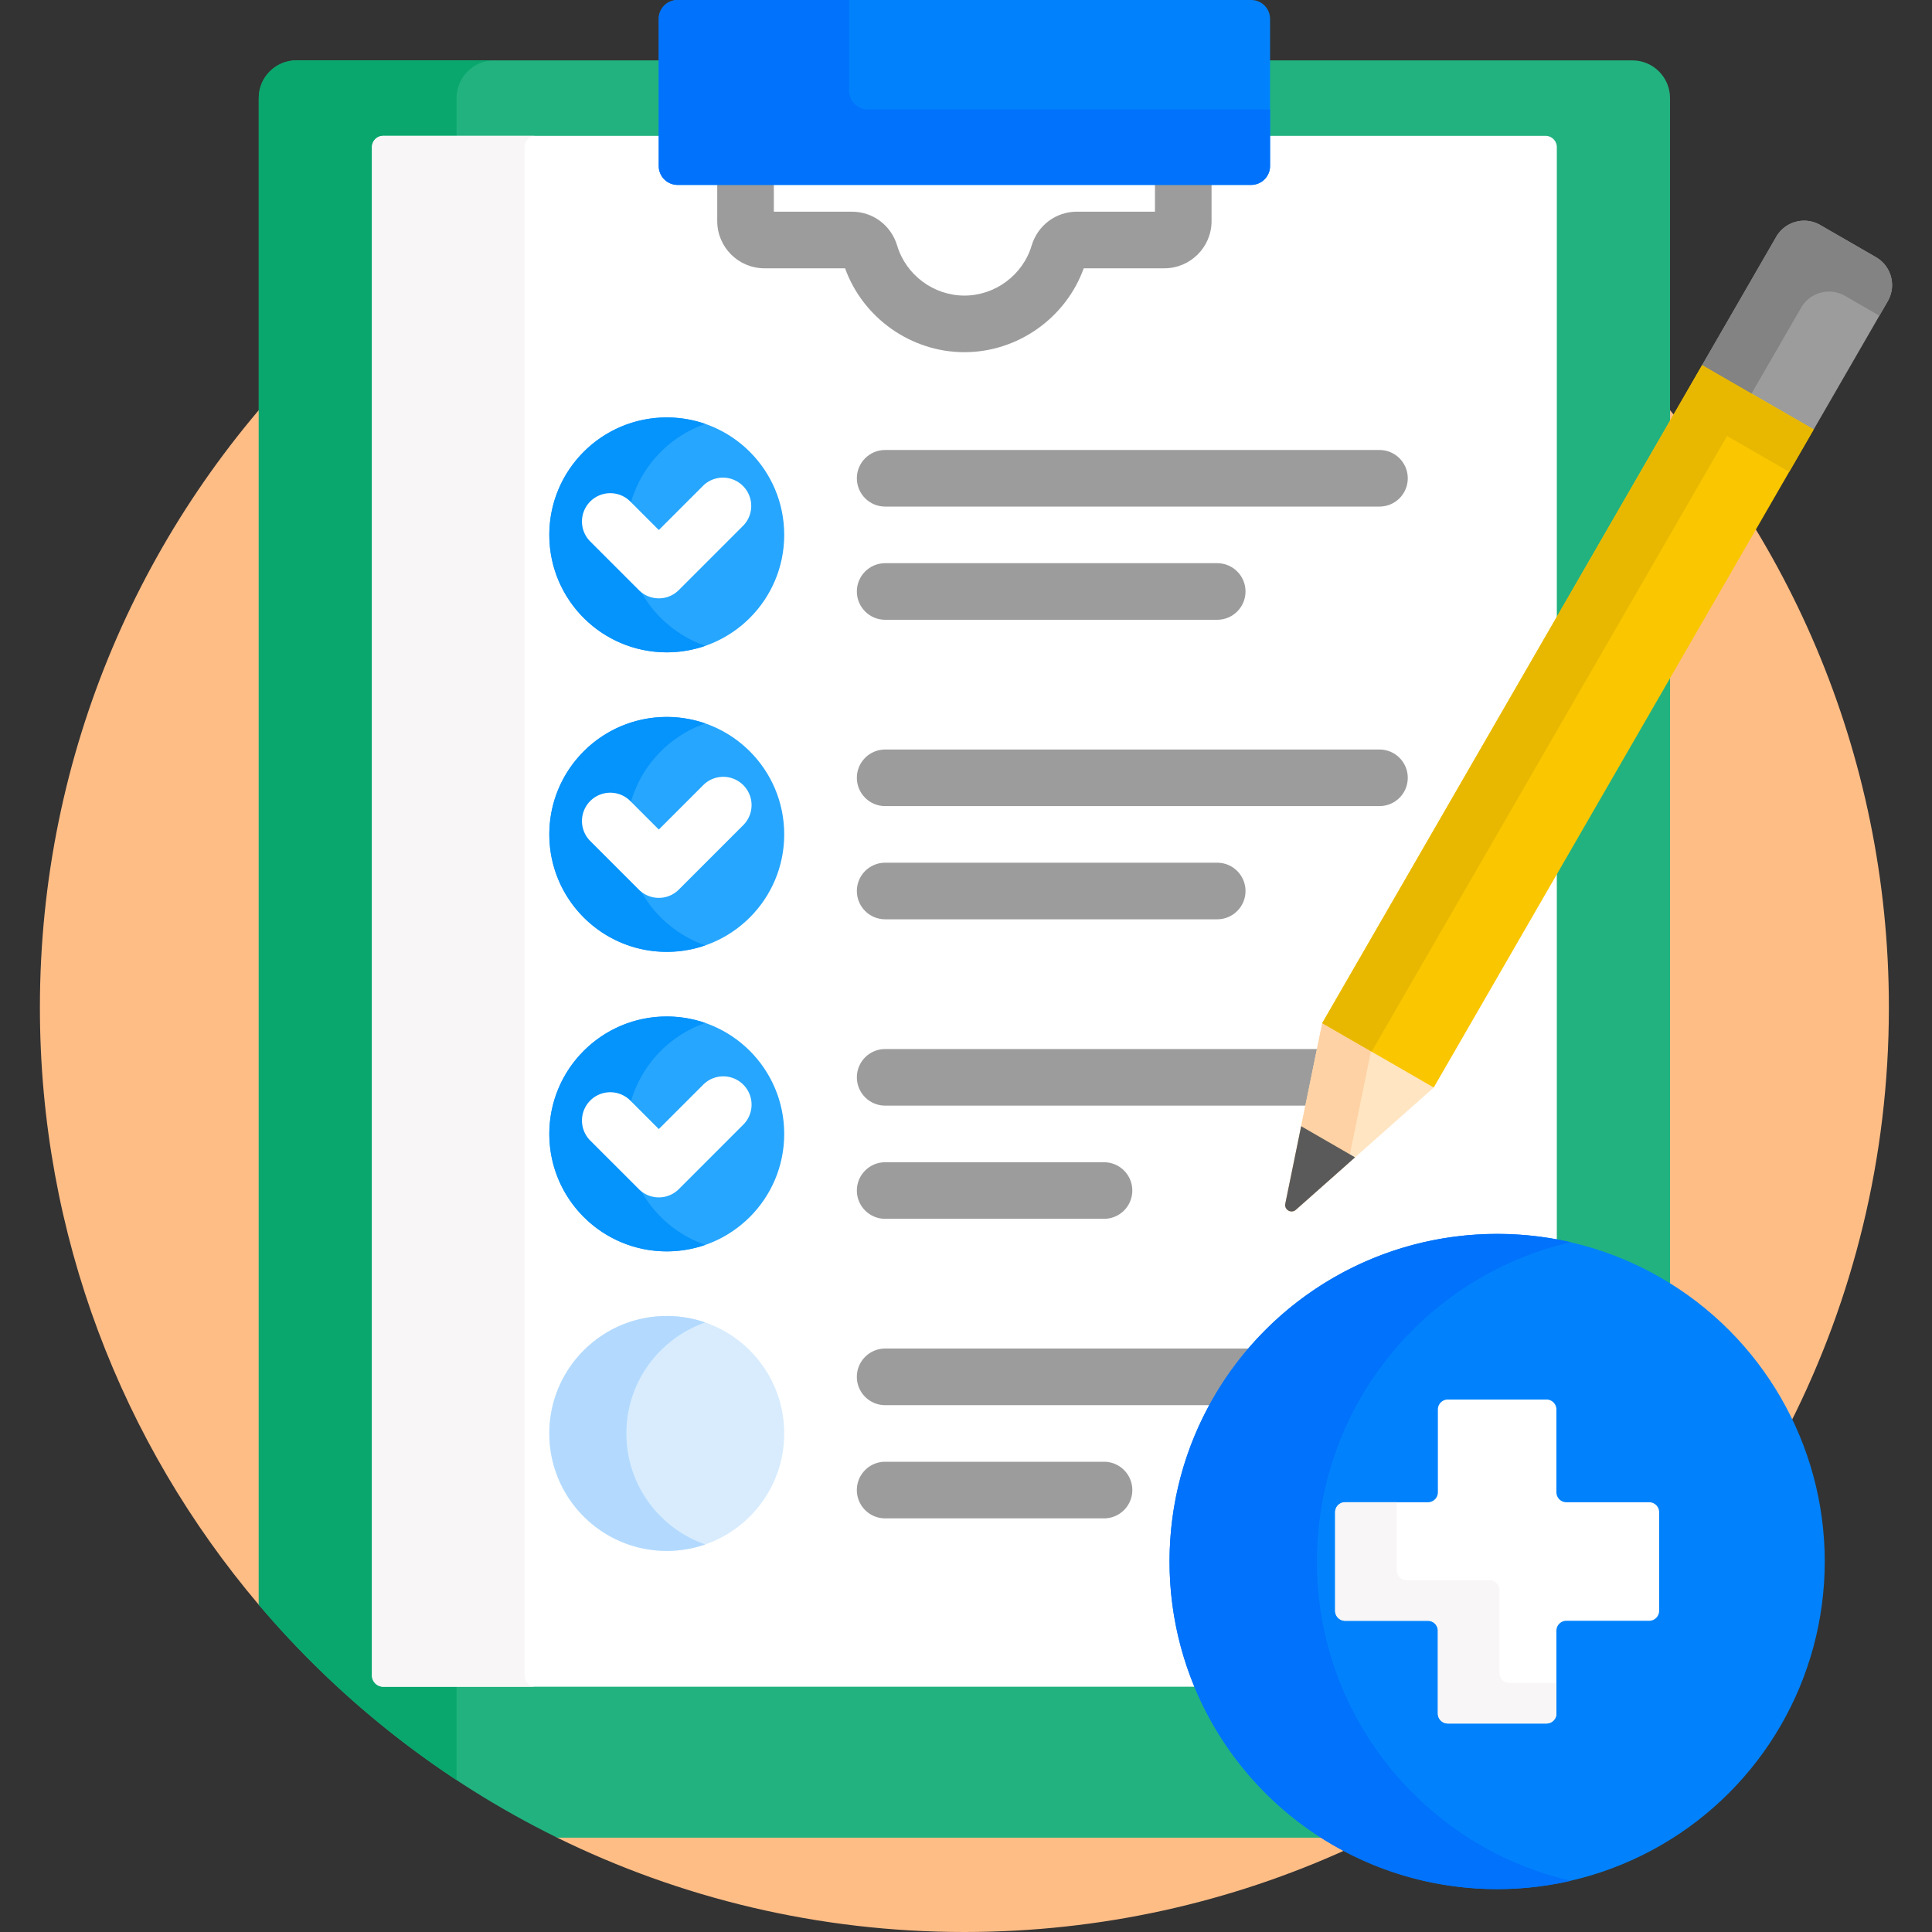 <svg xmlns="http://www.w3.org/2000/svg" xmlns:xlink="http://www.w3.org/1999/xlink" width="512" height="512" x="0" y="0" viewBox="0 0 512 512" style="enable-background:new 0 0 512 512" xml:space="preserve"><rect x="0" y="0" width="512" height="512" fill="#333333" stroke="none"/><g><path fill="#FFBD86" d="M255.575 22c-135.31 0-245 109.69-245 245 0 60.342 21.828 115.577 58 158.272L147.666 487c32.559 16 69.181 25 107.909 25 36.275 0 70.705-7.892 101.677-22.04-27.487-14.32-46.31-43.066-46.31-76.144 0-47.319 38.497-85.816 85.816-85.816 34.262 0 63.886 20.189 77.633 49.29 16.742-33.15 26.183-70.615 26.183-110.29.001-135.31-109.689-245-244.999-245z" opacity="1" data-original="#ffbd86"></path><path fill="#22B27F" d="M310.942 413.816c0-47.319 38.497-85.816 85.816-85.816 16.84 0 32.549 4.895 45.816 13.308V26c0-5.523-4.477-10-10-10h-97v28c0 2.206-1.794 4-4 4h-152c-2.206 0-4-1.794-4-4V16h-97c-5.523 0-10 4.477-10 10v399.272C90.3 450.914 117.199 472.027 147.666 487h204.329c-24.604-15.105-41.053-42.257-41.053-73.184z" opacity="1" data-original="#22b27f"></path><path fill="#09A76D" d="M121 26c0-5.523 4.477-10 10-10H78.575c-5.523 0-10 4.477-10 10v399.272A246.289 246.289 0 0 0 121 471.731z" opacity="1" data-original="#09a76d"></path><path fill="#FFFFFF" d="M310.942 413.816c0-47.319 38.497-85.816 85.816-85.816a85.88 85.88 0 0 1 15.816 1.486V39a3 3 0 0 0-3-3h-74v8c0 2.206-1.794 4-4 4h-152c-2.206 0-4-1.794-4-4v-8h-74a3 3 0 0 0-3 3v405a3 3 0 0 0 3 3h216.047a85.376 85.376 0 0 1-6.679-33.184z" opacity="1" data-original="#ffffff"></path><path fill="#F8F6F6" d="M139 444V39a3 3 0 0 1 3-3h-40.425a3 3 0 0 0-3 3v405a3 3 0 0 0 3 3H142a3 3 0 0 1-3-3z" opacity="1" data-original="#f8f6f6"></path><path fill="#9C9C9C" d="M306.075 48v8.1h-20.693c-5.562 0-10.38 3.61-11.988 8.982-2.337 7.802-9.665 13.251-17.819 13.251s-15.482-5.449-17.819-13.25c-1.608-5.373-6.426-8.983-11.988-8.983h-20.693V48h-15v10.6c0 6.893 5.607 12.5 12.5 12.5h21.376c4.747 13.177 17.499 22.233 31.624 22.233s26.876-9.056 31.624-22.233h21.376c6.893 0 12.5-5.607 12.5-12.5V48z" opacity="1" data-original="#9c9c9c"></path><circle cx="176.701" cy="141.749" r="31.126" fill="#26A6FE" opacity="1" data-original="#26a6fe"></circle><path fill="#0593FC" d="M166 141.749c0-13.612 8.741-25.175 20.913-29.403a31.074 31.074 0 0 0-10.212-1.723c-17.19 0-31.126 13.935-31.126 31.126 0 17.19 13.935 31.126 31.126 31.126 3.578 0 7.012-.612 10.212-1.723C174.741 166.924 166 155.36 166 141.749z" opacity="1" data-original="#0593fc"></path><path fill="#FFFFFF" d="M174.596 158.566a7.477 7.477 0 0 1-5.303-2.196l-12.869-12.868a7.5 7.5 0 0 1 0-10.606 7.5 7.5 0 0 1 10.606-.001l7.565 7.565 11.775-11.775a7.501 7.501 0 0 1 10.606 10.607l-17.078 17.078a7.471 7.471 0 0 1-5.302 2.196z" opacity="1" data-original="#ffffff"></path><path fill="#9C9C9C" d="M365.575 134.249h-131c-4.142 0-7.5-3.357-7.5-7.5s3.358-7.5 7.5-7.5h131c4.142 0 7.5 3.357 7.5 7.5s-3.358 7.5-7.5 7.5zM322.575 164.249h-88c-4.142 0-7.5-3.357-7.5-7.5s3.358-7.5 7.5-7.5h88c4.142 0 7.5 3.357 7.5 7.5s-3.358 7.5-7.5 7.5z" opacity="1" data-original="#9c9c9c"></path><circle cx="176.701" cy="221.126" r="31.126" fill="#26A6FE" opacity="1" data-original="#26a6fe"></circle><path fill="#0593FC" d="M166 221.126c0-13.612 8.741-25.175 20.913-29.403A31.074 31.074 0 0 0 176.701 190c-17.19 0-31.126 13.935-31.126 31.126 0 17.19 13.935 31.126 31.126 31.126 3.578 0 7.012-.612 10.212-1.723C174.741 246.301 166 234.737 166 221.126z" opacity="1" data-original="#0593fc"></path><path fill="#FFFFFF" d="M174.596 237.943a7.479 7.479 0 0 1-5.303-2.196l-12.869-12.868a7.5 7.5 0 0 1 0-10.606 7.5 7.5 0 0 1 10.606-.001l7.565 7.565 11.775-11.774a7.5 7.5 0 0 1 10.606.001 7.5 7.5 0 0 1 0 10.606l-17.078 17.077a7.473 7.473 0 0 1-5.302 2.196z" opacity="1" data-original="#ffffff"></path><path fill="#9C9C9C" d="M365.575 213.626h-131c-4.142 0-7.5-3.357-7.5-7.5s3.358-7.5 7.5-7.5h131c4.142 0 7.5 3.357 7.5 7.5s-3.358 7.5-7.5 7.5zM322.575 243.626h-88c-4.142 0-7.5-3.357-7.5-7.5s3.358-7.5 7.5-7.5h88c4.142 0 7.5 3.357 7.5 7.5s-3.358 7.5-7.5 7.5z" opacity="1" data-original="#9c9c9c"></path><circle cx="176.701" cy="300.503" r="31.126" fill="#26A6FE" opacity="1" data-original="#26a6fe"></circle><path fill="#0593FC" d="M166 300.503c0-13.612 8.741-25.175 20.913-29.403a31.074 31.074 0 0 0-10.212-1.723c-17.19 0-31.126 13.935-31.126 31.126 0 17.19 13.935 31.125 31.126 31.125 3.578 0 7.012-.612 10.212-1.723C174.741 325.678 166 314.114 166 300.503z" opacity="1" data-original="#0593fc"></path><path fill="#FFFFFF" d="M174.596 317.32a7.479 7.479 0 0 1-5.303-2.196l-12.869-12.868a7.5 7.5 0 0 1 0-10.606 7.5 7.5 0 0 1 10.606-.001l7.565 7.565 11.775-11.774a7.5 7.5 0 0 1 10.606.001 7.5 7.5 0 0 1 0 10.606l-17.078 17.077a7.473 7.473 0 0 1-5.302 2.196z" opacity="1" data-original="#ffffff"></path><path fill="#9C9C9C" d="M350.023 278.003H234.575c-4.142 0-7.5 3.357-7.5 7.5s3.358 7.5 7.5 7.5h112.378z" opacity="1" data-original="#9c9c9c"></path><path fill="#FFE5C2" d="m352.231 271.041-1.826.101-9.793 47.856c-.329 1.607 1.577 2.707 2.804 1.619l36.548-32.409-.794-1.613z" opacity="1" data-original="#ffe5c2"></path><path fill="#FED2A4" d="m363.529 277.563-11.298-6.523-1.826.101-9.793 47.856c-.329 1.607 1.577 2.707 2.804 1.619l13.807-12.243z" opacity="1" data-original="#fed2a4"></path><path fill="#9C9C9C" d="M292.575 323.003h-58c-4.142 0-7.5-3.357-7.5-7.5s3.358-7.5 7.5-7.5h58c4.142 0 7.5 3.357 7.5 7.5s-3.358 7.5-7.5 7.5z" opacity="1" data-original="#9c9c9c"></path><circle cx="176.701" cy="379.88" r="31.126" fill="#D8ECFE" opacity="1" data-original="#d8ecfe"></circle><path fill="#B3DAFE" d="M166 379.88c0-13.612 8.741-25.175 20.913-29.403a31.074 31.074 0 0 0-10.212-1.723c-17.19 0-31.126 13.935-31.126 31.126 0 17.19 13.935 31.125 31.126 31.125 3.578 0 7.012-.612 10.212-1.723C174.741 405.055 166 393.491 166 379.88z" opacity="1" data-original="#b3dafe"></path><path fill="#9C9C9C" d="M332.193 357.38h-97.618c-4.142 0-7.5 3.357-7.5 7.5s3.358 7.5 7.5 7.5h87.065a86.18 86.18 0 0 1 10.553-15zM292.575 402.38h-58c-4.142 0-7.5-3.357-7.5-7.5s3.358-7.5 7.5-7.5h58c4.142 0 7.5 3.357 7.5 7.5s-3.358 7.5-7.5 7.5z" opacity="1" data-original="#9c9c9c"></path><path fill="#0182FC" d="M331.575 49h-152a5 5 0 0 1-5-5V5a5 5 0 0 1 5-5h152a5 5 0 0 1 5 5v39a5 5 0 0 1-5 5z" opacity="1" data-original="#0182fc"></path><path fill="#0172FB" d="M230 29a5 5 0 0 1-5-5V0h-45.425a5 5 0 0 0-5 5v39a5 5 0 0 0 5 5h152a5 5 0 0 0 5-5V29z" opacity="1" data-original="#0172fb"></path><path fill="#9C9C9C" d="m497.157 68.159-14.78-8.533a8.533 8.533 0 0 0-11.656 3.123l-19.626 33.993.904 1.507 26.603 15.359 2.052.2 19.626-33.993a8.532 8.532 0 0 0-3.123-11.656z" opacity="1" data-original="#9c9c9c"></path><path fill="#5A5A5A" d="m359.103 306.707-14.287-8.249-4.203 20.539c-.329 1.607 1.577 2.707 2.804 1.619z" opacity="1" data-original="#5a5a5a"></path><path fill="#FAC600" d="m451.085 96.74 29.558 17.067L379.953 288.2l-29.558-17.066z" opacity="1" data-original="#fac600"></path><path fill="#838383" d="M477.315 81.542a8.532 8.532 0 0 1 11.656-3.123l9.086 5.246 2.222-3.849a8.533 8.533 0 0 0-3.123-11.656l-14.78-8.533a8.533 8.533 0 0 0-11.656 3.123l-19.626 33.993.904 1.507 11.753 6.785z" opacity="1" data-original="#838383"></path><path fill="#E8B800" d="m457.689 115.535 16.477 9.512 6.488-11.239-29.559-17.066-100.689 174.4 13.083 7.553z" opacity="1" data-original="#e8b800"></path><circle cx="396.759" cy="413.816" r="86.816" fill="#0182FC" opacity="1" data-original="#0182fc"></circle><path fill="#0172FB" d="M349 413.816c0-41.232 28.745-75.75 67.288-84.61A87.083 87.083 0 0 0 396.759 327c-47.947 0-86.816 38.869-86.816 86.816s38.869 86.816 86.816 86.816c6.715 0 13.252-.763 19.529-2.206-38.543-8.86-67.288-43.377-67.288-84.61z" opacity="1" data-original="#0172fb"></path><path fill="#FFFFFF" d="M437.042 398.111h-21.933a2.645 2.645 0 0 1-2.645-2.645v-21.933a2.645 2.645 0 0 0-2.645-2.645h-26.121a2.645 2.645 0 0 0-2.645 2.645v21.933a2.645 2.645 0 0 1-2.645 2.645h-21.933a2.645 2.645 0 0 0-2.645 2.645v26.121a2.645 2.645 0 0 0 2.645 2.645h21.933a2.645 2.645 0 0 1 2.645 2.645V454.1a2.645 2.645 0 0 0 2.645 2.645h26.121a2.645 2.645 0 0 0 2.645-2.645v-21.933a2.645 2.645 0 0 1 2.645-2.645h21.933a2.645 2.645 0 0 0 2.645-2.645v-26.121a2.645 2.645 0 0 0-2.645-2.645z" opacity="1" data-original="#ffffff"></path><path fill="#F8F6F6" d="M400.012 446a2.645 2.645 0 0 1-2.645-2.645v-21.933a2.645 2.645 0 0 0-2.645-2.645h-21.933a2.645 2.645 0 0 1-2.645-2.645V398.11h-13.669a2.645 2.645 0 0 0-2.645 2.645v26.121a2.645 2.645 0 0 0 2.645 2.645h21.933a2.645 2.645 0 0 1 2.645 2.645v21.933a2.645 2.645 0 0 0 2.645 2.645h26.121a2.645 2.645 0 0 0 2.645-2.645V446z" opacity="1" data-original="#f8f6f6"></path></g></svg>